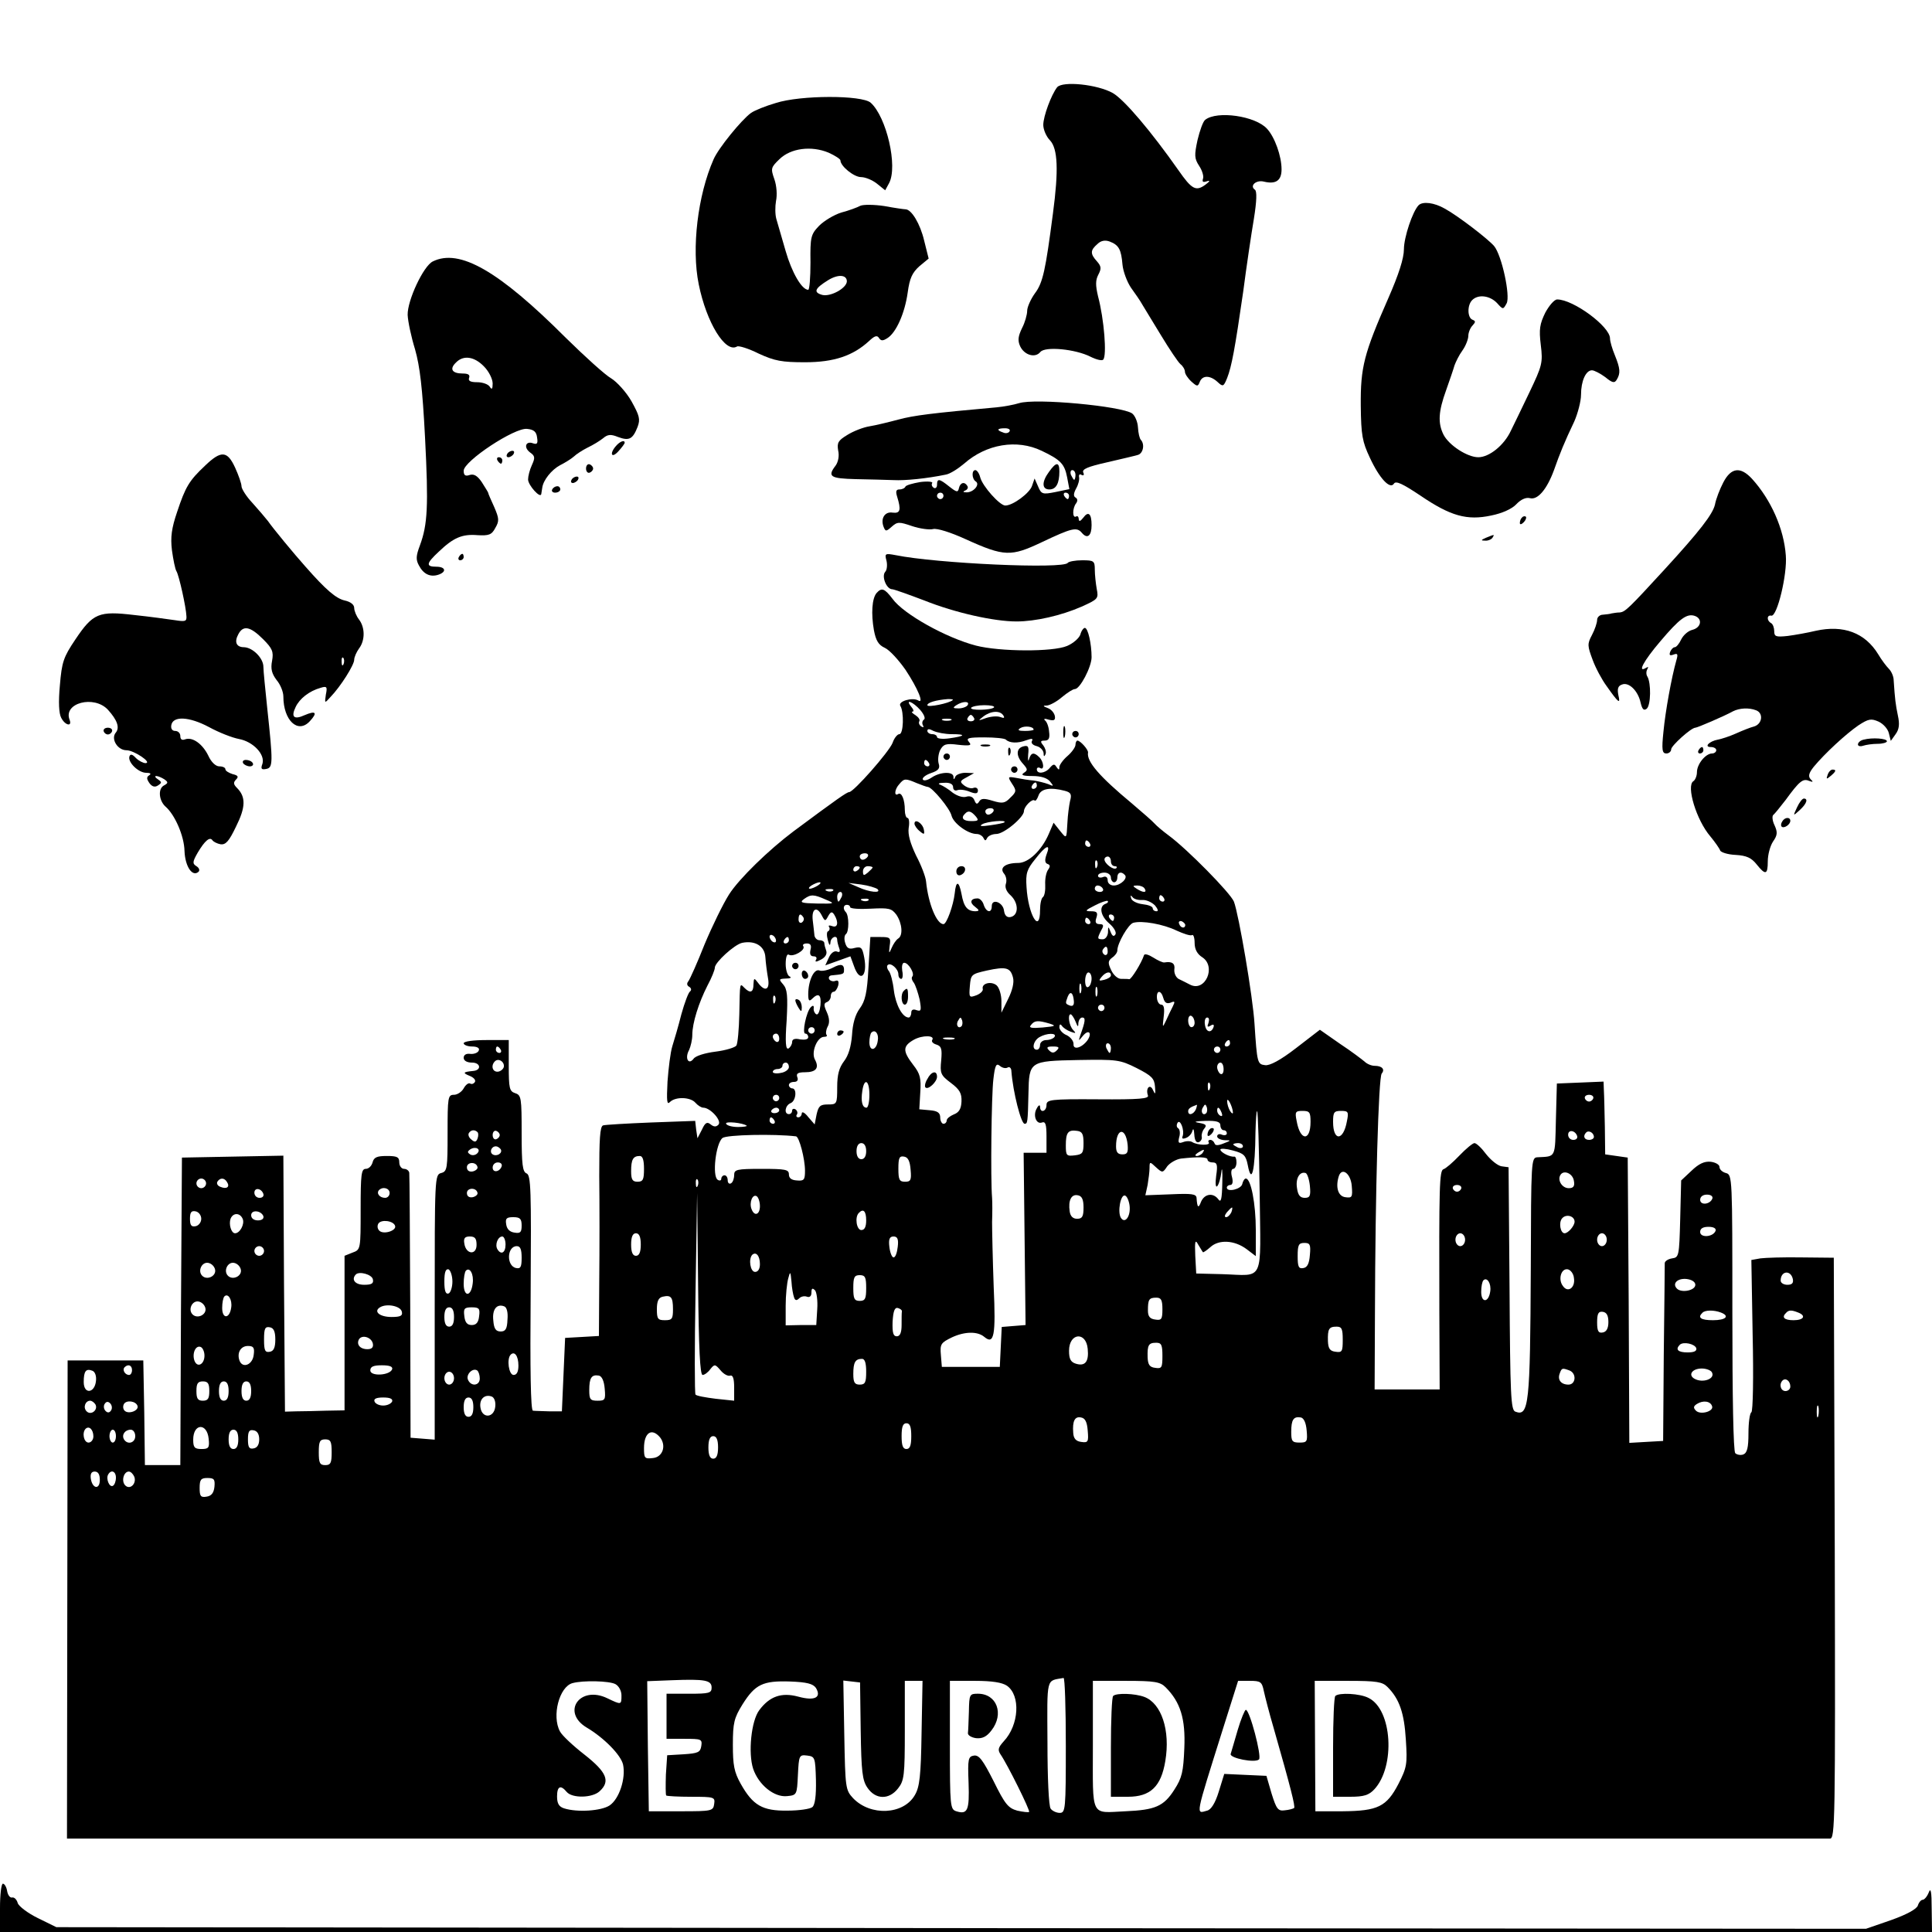 <?xml version="1.0" standalone="no"?>
<!DOCTYPE svg PUBLIC "-//W3C//DTD SVG 20010904//EN"
 "http://www.w3.org/TR/2001/REC-SVG-20010904/DTD/svg10.dtd">
<svg version="1.0" xmlns="http://www.w3.org/2000/svg"
 width="600pt" height="600pt" viewBox="0 0 600 600"
 preserveAspectRatio="xMidYMid meet">
<g transform="translate(0,600) scale(0.1,-0.1)"
fill="#000000" stroke="none">
<path d="M3283 5729 c-18 -23 -43 -90 -43 -117 0 -14 9 -36 21 -48 24 -26 27
-92 9 -227 -23 -176 -31 -215 -56 -248 -13 -18 -24 -43 -24 -54 0 -12 -7 -37
-16 -54 -12 -25 -14 -38 -6 -56 13 -28 47 -38 63 -18 15 18 109 9 156 -15 18
-9 35 -13 39 -9 12 12 3 126 -16 197 -8 34 -8 50 1 67 10 19 9 26 -4 41 -22
24 -21 35 1 54 11 11 24 13 38 8 29 -11 36 -25 40 -72 2 -21 14 -53 26 -71 13
-18 29 -41 35 -52 7 -11 33 -55 59 -97 26 -43 53 -83 60 -89 8 -6 14 -17 14
-24 0 -6 9 -20 20 -30 18 -16 20 -16 26 -1 8 21 32 21 55 0 17 -16 19 -15 30
12 14 36 24 89 50 269 10 77 25 178 33 225 9 56 10 87 3 91 -17 12 4 31 28 25
37 -9 55 3 55 38 0 41 -21 100 -45 126 -36 40 -155 57 -192 28 -7 -5 -17 -34
-24 -63 -10 -47 -10 -57 5 -80 10 -15 15 -33 12 -40 -3 -10 0 -12 12 -8 11 4
10 0 -5 -11 -29 -21 -42 -14 -83 45 -85 121 -168 219 -204 240 -48 27 -156 38
-173 18z"/>
<path d="M2409 5680 c-31 -9 -66 -23 -77 -31 -29 -21 -101 -109 -116 -144 -49
-111 -69 -276 -46 -388 24 -119 83 -215 119 -193 5 3 35 -6 67 -22 50 -23 72
-27 144 -27 90 0 149 20 199 66 17 16 25 19 31 9 6 -9 12 -9 26 0 27 17 54 77
63 142 6 44 14 61 36 81 l29 24 -14 56 c-12 51 -39 97 -58 97 -4 0 -33 4 -65
10 -33 5 -66 5 -75 1 -9 -5 -36 -15 -59 -21 -23 -7 -54 -26 -69 -41 -26 -27
-28 -35 -27 -114 0 -47 -3 -85 -7 -85 -20 0 -51 54 -70 120 -12 41 -25 86 -29
100 -4 14 -4 39 -1 56 4 18 2 47 -5 67 -12 34 -11 37 16 63 35 34 99 42 152
20 20 -9 37 -20 37 -24 0 -18 42 -52 64 -52 13 0 35 -9 49 -20 l26 -21 12 22
c28 52 -8 206 -57 250 -27 24 -218 24 -295 -1z m221 -554 c-1 -21 -50 -48 -76
-42 -29 8 -24 20 18 46 31 19 58 17 58 -4z"/>
<path d="M4406 5363 c-19 -19 -46 -100 -46 -137 0 -28 -16 -78 -48 -151 -76
-173 -87 -215 -86 -335 1 -92 5 -112 28 -161 30 -65 63 -100 75 -81 6 10 28
-1 82 -37 94 -64 145 -78 220 -62 35 7 65 21 78 35 14 15 30 22 42 19 24 -7
53 27 75 87 18 51 32 86 63 151 11 25 21 63 21 83 0 43 15 76 34 76 7 0 26
-10 41 -21 22 -18 29 -20 36 -8 12 20 11 34 -6 76 -8 19 -15 43 -15 52 0 37
-114 121 -164 121 -9 0 -25 -19 -37 -41 -17 -35 -20 -51 -14 -100 7 -56 4 -65
-35 -147 -23 -48 -49 -102 -58 -120 -21 -45 -67 -82 -101 -82 -34 0 -91 37
-108 70 -18 36 -16 72 8 138 11 31 23 66 26 77 4 11 14 32 25 47 10 14 18 35
18 45 0 10 6 25 13 32 10 11 10 14 0 18 -16 6 -17 45 -1 61 19 19 55 14 77 -9
19 -21 19 -21 30 -1 12 23 -15 149 -39 178 -20 23 -114 95 -153 116 -33 19
-68 23 -81 11z"/>
<path d="M1344 5188 c-29 -14 -79 -121 -78 -166 1 -21 11 -68 23 -107 15 -53
23 -119 31 -274 11 -214 8 -270 -16 -335 -12 -32 -13 -44 -3 -62 14 -27 35
-37 60 -29 27 9 23 25 -6 25 -33 0 -32 10 8 47 45 43 72 55 120 51 35 -2 44 1
55 22 13 22 12 30 -3 65 -10 22 -19 42 -19 45 -1 3 -10 17 -20 33 -13 19 -24
26 -37 22 -14 -5 -19 -1 -19 13 0 30 159 135 197 130 21 -2 29 -9 31 -27 3
-18 0 -22 -12 -18 -23 9 -31 -12 -10 -28 16 -11 16 -17 6 -39 -7 -15 -12 -35
-12 -45 0 -18 39 -61 41 -45 1 5 2 14 3 19 3 24 29 56 55 70 16 8 35 20 43 27
7 7 27 20 43 28 17 8 38 21 48 29 14 12 24 13 46 4 35 -13 46 -7 61 31 9 24 6
35 -19 80 -16 28 -45 60 -63 71 -18 10 -81 67 -141 126 -208 208 -330 278
-413 237z m159 -326 c15 -15 27 -39 27 -53 0 -18 -3 -20 -9 -10 -5 8 -23 14
-39 14 -21 0 -29 4 -25 14 3 9 -3 13 -20 13 -33 0 -42 14 -21 34 23 24 57 19
87 -12z"/>
<path d="M3165 4748 c-16 -5 -48 -11 -70 -13 -200 -18 -257 -25 -305 -38 -30
-8 -71 -18 -90 -21 -19 -3 -50 -15 -69 -27 -28 -17 -32 -24 -28 -48 4 -17 0
-36 -8 -47 -26 -34 -17 -40 63 -42 42 -1 95 -2 117 -3 36 -2 104 5 162 17 13
2 38 18 57 34 69 61 164 77 241 40 59 -28 71 -41 79 -82 l7 -37 -43 -9 c-40
-8 -44 -7 -54 17 l-11 25 -8 -23 c-7 -22 -59 -61 -83 -61 -17 0 -71 60 -78 88
-3 12 -10 22 -15 22 -12 0 -11 -27 1 -35 15 -9 -7 -35 -29 -34 -10 0 -12 2 -3
6 6 2 10 9 6 14 -8 14 -22 11 -26 -7 -3 -14 -7 -13 -30 5 -31 25 -38 26 -38 5
0 -8 -5 -12 -10 -9 -6 4 -8 10 -5 15 3 4 -14 6 -37 3 -24 -4 -44 -10 -46 -14
-2 -5 -10 -9 -19 -9 -10 0 -12 -6 -7 -22 13 -42 10 -53 -14 -50 -24 4 -38 -18
-28 -44 6 -15 8 -15 25 0 18 16 23 16 64 2 24 -8 54 -12 65 -9 12 3 54 -10
102 -32 119 -54 140 -54 235 -9 95 45 109 48 125 29 17 -20 30 -9 30 24 0 36
-10 45 -26 23 -9 -11 -13 -13 -14 -4 0 7 -4 11 -8 8 -12 -7 -12 26 0 41 5 7 5
14 -2 18 -7 4 -6 13 2 28 7 12 11 28 9 36 -1 7 2 10 8 6 6 -3 9 0 5 8 -4 10
15 18 73 31 43 10 86 20 96 23 17 4 23 33 10 47 -4 4 -8 21 -9 39 -1 17 -9 36
-18 43 -33 23 -301 48 -351 32z m-30 -88 c-3 -5 -12 -7 -20 -3 -21 7 -19 13 6
13 11 0 18 -4 14 -10z m205 -135 c0 -8 -2 -15 -4 -15 -2 0 -6 7 -10 15 -3 8
-1 15 4 15 6 0 10 -7 10 -15z m-410 -65 c0 -5 -4 -10 -10 -10 -5 0 -10 5 -10
10 0 6 5 10 10 10 6 0 10 -4 10 -10z m390 0 c0 -5 -2 -10 -4 -10 -3 0 -8 5
-11 10 -3 6 -1 10 4 10 6 0 11 -4 11 -10z"/>
<path d="M1913 4615 c-21 -24 -14 -40 7 -17 11 12 20 24 20 27 0 10 -15 4 -27
-10z"/>
<path d="M1575 4590 c-3 -5 -2 -10 4 -10 5 0 13 5 16 10 3 6 2 10 -4 10 -5 0
-13 -4 -16 -10z"/>
<path d="M637 4554 c-50 -47 -61 -66 -87 -144 -17 -50 -21 -78 -16 -119 4 -29
10 -59 14 -65 8 -13 30 -112 31 -140 1 -16 -4 -17 -36 -12 -21 3 -78 11 -126
16 -110 13 -128 6 -183 -76 -37 -55 -42 -70 -48 -142 -5 -53 -3 -88 4 -101 12
-24 35 -29 26 -6 -20 52 76 77 119 31 29 -32 38 -56 24 -72 -15 -19 6 -54 34
-54 23 0 81 -39 59 -40 -7 0 -21 7 -30 16 -11 12 -17 13 -20 5 -6 -18 28 -51
52 -51 13 0 17 -3 9 -8 -8 -5 -8 -11 1 -24 8 -11 17 -14 27 -7 12 8 12 10 -1
19 -8 5 -10 10 -5 10 6 0 17 -5 25 -10 13 -9 13 -12 -2 -20 -18 -11 -14 -47 6
-65 29 -25 58 -91 59 -138 2 -49 25 -82 44 -64 4 5 1 12 -7 17 -13 8 -12 14 4
42 22 37 38 51 46 38 3 -4 14 -10 25 -12 16 -2 26 9 48 55 30 60 31 92 3 120
-11 11 -12 17 -3 26 9 9 6 13 -11 17 -12 4 -22 10 -22 15 0 5 -8 9 -19 9 -11
0 -25 13 -34 33 -18 37 -49 59 -72 51 -10 -4 -15 0 -15 10 0 9 -7 16 -16 16
-9 0 -14 7 -12 18 5 29 55 27 117 -6 31 -17 72 -33 93 -37 44 -8 82 -48 73
-77 -6 -16 -3 -19 12 -16 21 4 21 20 3 188 -6 58 -12 116 -12 129 0 27 -33 60
-60 61 -24 0 -31 16 -18 40 15 29 37 25 77 -15 29 -29 33 -39 28 -67 -5 -25
-1 -40 14 -60 12 -14 21 -37 21 -51 0 -74 45 -117 82 -77 25 27 19 34 -16 19
-33 -15 -43 -6 -28 25 12 26 42 50 78 60 19 6 21 3 16 -21 -4 -28 -4 -28 14
-8 32 33 74 100 74 116 0 8 7 24 15 35 19 25 19 65 0 90 -8 10 -15 27 -15 36
0 10 -11 19 -29 23 -27 6 -58 32 -123 106 -34 38 -101 119 -116 141 -8 10 -29
35 -48 56 -19 20 -34 44 -34 52 0 8 -9 34 -20 58 -24 52 -43 54 -93 6z m430
-616 c-3 -8 -6 -5 -6 6 -1 11 2 17 5 13 3 -3 4 -12 1 -19z"/>
<path d="M1545 4570 c3 -5 8 -10 11 -10 2 0 4 5 4 10 0 6 -5 10 -11 10 -5 0
-7 -4 -4 -10z"/>
<path d="M1820 4545 c0 -9 5 -15 11 -13 6 2 11 8 11 13 0 5 -5 11 -11 13 -6 2
-11 -4 -11 -13z"/>
<path d="M3258 4535 c-23 -31 -23 -55 1 -55 21 0 31 19 31 56 0 30 -10 30 -32
-1z"/>
<path d="M5352 4502 c-11 -21 -23 -52 -26 -69 -7 -30 -47 -82 -158 -203 -110
-120 -121 -130 -137 -132 -9 0 -20 -2 -26 -3 -5 -2 -18 -3 -27 -4 -10 0 -18
-8 -18 -16 0 -9 -7 -30 -16 -47 -15 -28 -14 -34 2 -77 9 -25 29 -62 43 -81 38
-54 44 -58 37 -29 -4 20 -1 29 11 33 21 9 50 -19 58 -56 5 -21 10 -26 19 -19
13 11 14 80 2 100 -4 6 -4 16 0 23 4 7 3 8 -4 4 -28 -17 -8 21 44 82 60 71 83
88 108 79 24 -9 19 -36 -8 -43 -13 -3 -28 -16 -35 -30 -6 -13 -15 -24 -20 -24
-5 0 -11 -7 -14 -14 -4 -11 -1 -13 10 -9 13 5 15 2 9 -18 -15 -53 -34 -158
-40 -221 -6 -57 -4 -68 9 -68 8 0 15 6 15 13 0 11 62 67 75 67 6 0 90 36 117
51 20 10 49 12 72 3 23 -9 19 -42 -6 -50 -12 -3 -37 -13 -57 -22 -20 -9 -45
-17 -56 -19 -27 -5 -44 -23 -22 -23 9 0 17 -4 17 -10 0 -5 -6 -10 -13 -10 -20
0 -47 -33 -47 -58 0 -11 -5 -24 -11 -28 -23 -14 9 -121 53 -172 14 -17 28 -37
30 -43 2 -6 24 -13 48 -14 34 -2 49 -9 65 -29 28 -35 35 -33 35 9 0 20 7 47
16 61 14 20 15 29 5 51 -7 14 -8 29 -4 32 4 3 21 24 38 46 43 59 54 68 73 60
13 -5 14 -3 5 5 -8 9 -6 19 10 39 35 42 99 101 138 128 32 21 40 22 63 12 15
-7 29 -23 32 -36 l6 -24 15 21 c11 15 13 31 7 58 -7 34 -9 49 -13 109 0 12 -7
28 -15 36 -8 8 -23 28 -33 45 -41 67 -108 92 -194 73 -25 -6 -64 -13 -87 -16
-37 -4 -42 -2 -42 15 0 10 -4 22 -10 25 -14 8 -13 26 1 23 18 -4 50 129 45
187 -6 83 -46 173 -105 238 -36 39 -65 35 -89 -11z"/>
<path d="M1775 4510 c-3 -5 -2 -10 4 -10 5 0 13 5 16 10 3 6 2 10 -4 10 -5 0
-13 -4 -16 -10z"/>
<path d="M1715 4480 c-3 -5 1 -10 9 -10 9 0 16 5 16 10 0 6 -4 10 -9 10 -6 0
-13 -4 -16 -10z"/>
<path d="M4727 4393 c-4 -3 -7 -11 -7 -17 0 -6 5 -5 12 2 6 6 9 14 7 17 -3 3
-9 2 -12 -2z"/>
<path d="M4615 4330 c-16 -7 -17 -9 -3 -9 9 -1 20 4 23 9 7 11 7 11 -20 0z"/>
<path d="M1425 4270 c-3 -5 -1 -10 4 -10 6 0 11 5 11 10 0 6 -2 10 -4 10 -3 0
-8 -4 -11 -10z"/>
<path d="M2753 4259 c3 -12 2 -29 -4 -35 -12 -14 4 -54 22 -54 5 0 50 -16 100
-35 95 -38 216 -65 286 -65 58 0 138 18 202 46 51 23 53 25 47 55 -3 17 -6 44
-6 60 0 27 -3 29 -39 29 -22 0 -42 -4 -45 -8 -12 -20 -408 -2 -535 24 -32 6
-34 5 -28 -17z"/>
<path d="M2722 4158 c-14 -17 -17 -64 -8 -115 6 -32 14 -46 34 -55 15 -7 43
-38 64 -68 39 -59 59 -108 39 -95 -18 10 -63 -3 -55 -17 12 -19 10 -88 -3 -88
-6 0 -16 -12 -21 -27 -11 -28 -121 -153 -135 -153 -7 0 -37 -21 -173 -122 -76
-57 -169 -147 -200 -196 -19 -30 -53 -100 -76 -155 -22 -56 -45 -107 -50 -114
-6 -7 -5 -14 3 -18 6 -4 7 -10 2 -14 -5 -3 -17 -35 -27 -71 -9 -36 -22 -80
-28 -99 -6 -19 -12 -69 -15 -110 -3 -61 -2 -74 8 -63 18 17 64 15 79 -3 7 -8
18 -15 24 -15 22 0 59 -41 47 -53 -7 -7 -14 -7 -24 1 -11 9 -17 6 -27 -16
l-14 -27 -4 27 -3 27 -137 -5 c-75 -3 -143 -7 -149 -9 -10 -3 -12 -44 -12
-157 1 -84 1 -230 0 -325 l-1 -172 -52 -3 -53 -3 -5 -114 -5 -114 -40 0 c-22
1 -44 1 -50 2 -7 1 -9 128 -7 366 2 321 1 366 -13 371 -12 5 -15 27 -15 124 0
110 -1 119 -20 125 -18 6 -20 15 -20 86 l0 79 -70 0 c-40 0 -70 -4 -70 -10 0
-5 12 -10 26 -10 16 0 24 -5 21 -12 -2 -7 -14 -12 -26 -11 -13 2 -21 -3 -21
-12 0 -9 10 -15 26 -15 27 0 30 -24 3 -26 -31 -3 -33 -6 -11 -15 13 -5 20 -13
17 -19 -4 -6 -10 -8 -15 -5 -5 3 -14 -4 -20 -15 -6 -11 -20 -20 -30 -20 -19 0
-20 -7 -20 -119 0 -110 -1 -119 -20 -124 -20 -5 -20 -14 -20 -417 l0 -411 -37
3 -38 3 -1 405 c-1 223 -2 411 -3 418 -1 6 -8 12 -16 12 -8 0 -15 9 -15 20 0
17 -7 20 -39 20 -30 0 -40 -4 -44 -20 -3 -11 -12 -20 -21 -20 -14 0 -16 -17
-16 -125 0 -125 0 -126 -25 -135 l-25 -10 0 -240 0 -240 -57 -1 c-32 -1 -74
-2 -93 -2 l-35 -1 -3 397 -2 398 -158 -3 -157 -3 -3 -477 -2 -478 -55 0 -55 0
-2 163 -3 162 -117 0 -118 0 -1 -743 -1 -742 2729 0 c1500 0 2736 0 2746 0 16
0 17 48 15 902 l-3 902 -100 1 c-55 1 -113 -1 -128 -3 l-28 -5 4 -233 c3 -131
1 -237 -4 -240 -5 -3 -9 -32 -9 -65 0 -45 -4 -61 -16 -66 -8 -3 -20 -1 -25 4
-6 6 -9 175 -9 437 0 420 0 428 -20 433 -11 3 -20 11 -20 19 0 7 -12 14 -27
16 -20 2 -37 -6 -60 -28 l-32 -30 -3 -120 c-3 -115 -4 -119 -25 -122 -13 -2
-23 -9 -23 -15 0 -7 -1 -133 -3 -282 l-2 -270 -53 -3 -52 -3 -2 443 -3 443
-35 5 -35 5 -1 85 c-1 47 -2 98 -3 113 l-1 28 -72 -3 -73 -3 -3 -112 c-3 -121
1 -114 -57 -117 -20 -1 -20 -8 -21 -348 -2 -421 -6 -458 -48 -442 -14 5 -16
50 -18 383 l-3 376 -22 3 c-12 2 -33 19 -48 38 -14 19 -30 34 -36 34 -5 0 -26
-17 -47 -39 -20 -21 -42 -40 -49 -42 -13 -4 -14 -52 -13 -439 l1 -245 -101 0
-101 0 1 235 c1 381 11 734 21 746 11 13 1 24 -22 24 -10 0 -24 6 -31 13 -7 6
-41 32 -76 55 l-63 44 -74 -57 c-49 -38 -82 -55 -96 -53 -24 3 -25 6 -33 128
-5 84 -49 341 -64 380 -11 27 -145 163 -202 205 -19 14 -39 31 -45 38 -5 6
-37 34 -70 62 -100 83 -141 130 -136 158 1 9 -24 37 -33 37 -3 0 -6 -6 -6 -13
0 -7 -11 -23 -25 -35 -14 -12 -25 -28 -25 -34 0 -10 -2 -10 -9 0 -6 10 -10 10
-21 -3 -14 -17 -40 -20 -40 -4 0 5 5 7 10 4 14 -9 12 19 -2 33 -17 17 -26 15
-32 -5 -3 -10 -4 -4 -3 13 3 26 0 30 -15 26 -23 -6 -23 -30 -1 -54 15 -17 15
-20 3 -28 -11 -7 -3 -10 26 -10 27 0 46 -6 55 -17 12 -15 12 -16 -6 -8 -11 4
-31 9 -45 11 -14 1 -38 5 -53 8 -28 5 -28 4 -14 -18 14 -21 14 -25 -5 -43 -17
-18 -25 -19 -55 -10 -26 8 -36 8 -42 -2 -6 -10 -10 -9 -15 4 -4 10 -13 14 -24
11 -11 -4 -29 2 -43 12 -13 11 -31 22 -39 25 -9 3 -4 6 13 6 17 1 27 -4 27
-14 0 -8 6 -12 13 -9 8 3 25 1 39 -5 18 -7 25 -6 25 4 0 7 -6 11 -14 8 -7 -3
-20 1 -29 8 -14 11 -13 14 8 25 l23 13 -27 1 c-14 0 -29 -6 -31 -12 -4 -10 -6
-10 -6 0 -1 17 -42 15 -68 -3 -12 -8 -24 -11 -27 -6 -3 5 8 14 25 20 24 8 29
15 24 30 -3 11 -1 30 5 42 10 18 18 21 56 16 37 -4 43 -2 33 9 -10 12 -1 14
48 14 33 0 63 -3 67 -7 11 -11 37 -12 63 -2 17 6 22 6 18 -2 -4 -6 2 -13 14
-16 12 -3 21 -13 22 -22 0 -11 2 -12 6 -3 3 7 -1 19 -7 27 -10 12 -9 15 4 15
13 0 17 7 14 28 -1 15 -7 31 -13 35 -5 5 0 6 12 2 16 -4 21 -2 19 11 -2 10
-11 21 -22 25 -16 6 -16 8 -2 8 9 1 30 12 46 26 17 14 34 25 40 25 16 0 52 69
52 99 0 41 -11 91 -21 91 -4 0 -11 -9 -14 -21 -4 -11 -22 -27 -41 -35 -44 -19
-209 -18 -283 1 -92 24 -224 97 -259 145 -25 33 -34 36 -50 18z m237 -332
c-10 -10 -79 -24 -79 -16 0 8 26 16 64 19 11 0 17 -1 15 -3z m-101 -31 c12
-14 17 -27 11 -30 -5 -4 -6 -11 -3 -17 4 -7 2 -8 -5 -4 -6 4 -9 11 -6 16 3 5
-3 13 -12 19 -10 6 -14 11 -9 11 5 0 3 7 -4 15 -21 26 5 16 28 -10z m147 15
c-3 -5 -16 -10 -28 -10 -18 0 -19 2 -7 10 20 13 43 13 35 0z m82 -7 c-10 -9
-77 -10 -71 -1 3 4 21 8 41 8 20 0 33 -3 30 -7z m29 -25 c5 -8 2 -9 -9 -5 -10
4 -30 2 -45 -3 -25 -9 -26 -9 -8 5 24 18 52 19 62 3z m-91 -8 c3 -5 -1 -10
-10 -10 -9 0 -13 5 -10 10 3 6 8 10 10 10 2 0 7 -4 10 -10z m-72 -7 c-7 -2
-19 -2 -25 0 -7 3 -2 5 12 5 14 0 19 -2 13 -5z m257 -29 c0 -2 -12 -4 -27 -4
-21 0 -24 3 -14 9 13 8 41 5 41 -5z m-254 -14 c46 0 42 -6 -8 -13 -21 -3 -38
-1 -38 4 0 5 -7 9 -15 9 -8 0 -15 5 -15 10 0 7 6 7 19 0 11 -5 36 -10 57 -10z
m-71 -90 c3 -5 1 -10 -4 -10 -6 0 -11 5 -11 10 0 6 2 10 4 10 3 0 8 -4 11 -10z
m-38 -62 c15 -6 31 -12 35 -12 14 -2 68 -67 73 -89 6 -24 51 -57 78 -57 9 0
18 -6 21 -12 5 -10 7 -10 12 0 3 6 16 12 28 12 24 0 86 52 86 71 0 14 26 40
33 33 3 -3 8 4 12 15 7 22 37 27 82 15 19 -5 22 -11 16 -32 -3 -14 -7 -44 -8
-66 -3 -53 -2 -52 -24 -25 l-19 24 -15 -35 c-22 -51 -63 -90 -95 -90 -40 0
-59 -15 -44 -33 7 -8 9 -22 6 -31 -4 -11 1 -25 15 -37 25 -24 25 -62 -1 -67
-11 -2 -18 5 -20 20 -3 26 -38 39 -38 14 0 -23 -17 -20 -25 4 -3 11 -12 20
-19 20 -22 0 -26 -13 -8 -26 14 -11 14 -13 2 -14 -26 0 -37 14 -44 54 -8 41
-17 42 -21 2 -4 -37 -25 -96 -35 -96 -21 0 -47 63 -54 132 -1 14 -15 51 -31
81 -18 38 -26 65 -23 86 3 17 1 31 -4 31 -4 0 -8 11 -8 24 0 33 -10 57 -21 50
-13 -8 -11 15 4 31 15 18 19 18 54 3z m373 -8 c0 -5 -5 -10 -11 -10 -5 0 -7 5
-4 10 3 6 8 10 11 10 2 0 4 -4 4 -10z m-135 -80 c-3 -5 -10 -10 -16 -10 -5 0
-9 5 -9 10 0 6 7 10 16 10 8 0 12 -4 9 -10z m-55 -15 c11 -13 8 -15 -14 -15
-25 0 -33 10 -19 23 10 11 19 8 33 -8z m89 -19 c-2 -2 -22 -6 -44 -9 -27 -4
-35 -3 -25 3 14 9 79 15 69 6z m266 -66 c3 -5 1 -10 -4 -10 -6 0 -11 5 -11 10
0 6 2 10 4 10 3 0 8 -4 11 -10z m-135 -34 c-6 -17 -5 -26 3 -29 9 -3 9 -8 2
-18 -6 -8 -10 -29 -9 -46 1 -18 -2 -35 -7 -39 -5 -3 -9 -21 -9 -40 0 -77 -37
-15 -42 71 -3 43 1 55 27 87 34 44 49 49 35 14z m-555 -6 c-3 -5 -10 -10 -16
-10 -5 0 -9 5 -9 10 0 6 7 10 16 10 8 0 12 -4 9 -10z m755 -15 c0 -8 5 -15 12
-15 6 0 8 -3 5 -6 -8 -8 -37 14 -37 27 0 5 5 9 10 9 6 0 10 -7 10 -15z m-43
-17 c-3 -8 -6 -5 -6 6 -1 11 2 17 5 13 3 -3 4 -12 1 -19z m-737 -2 c0 -3 -4
-8 -10 -11 -5 -3 -10 -1 -10 4 0 6 5 11 10 11 6 0 10 -2 10 -4z m40 0 c0 -2
-7 -9 -15 -16 -12 -10 -15 -10 -15 4 0 9 7 16 15 16 8 0 15 -2 15 -4z m740
-31 c0 -8 5 -15 10 -15 6 0 10 7 10 15 0 16 12 20 23 8 11 -10 -13 -33 -34
-33 -11 0 -19 7 -19 16 0 10 -6 14 -15 10 -8 -3 -15 -1 -15 4 0 6 9 10 20 10
11 0 20 -7 20 -15z m-910 -25 c-8 -5 -19 -10 -25 -10 -5 0 -3 5 5 10 8 5 20
10 25 10 6 0 3 -5 -5 -10z m185 -11 c14 -14 -26 -10 -60 6 l-30 13 40 -5 c22
-3 44 -10 50 -14z m700 1 c3 -5 -1 -10 -9 -10 -9 0 -16 5 -16 10 0 6 4 10 9
10 6 0 13 -4 16 -10z m130 0 c8 -13 -5 -13 -25 0 -13 8 -13 10 2 10 9 0 20 -4
23 -10z m-968 -6 c-3 -3 -12 -4 -19 -1 -8 3 -5 6 6 6 11 1 17 -2 13 -5z m27
-19 c-4 -8 -8 -15 -10 -15 -2 0 -4 7 -4 15 0 8 4 15 10 15 5 0 7 -7 4 -15z
m-49 -9 c29 -12 28 -13 -28 -12 -48 1 -55 3 -40 14 21 15 30 15 68 -2z m982
-1 c13 1 30 -7 40 -17 9 -11 11 -18 5 -18 -7 0 -12 4 -12 9 0 6 -14 11 -32 13
-17 2 -33 10 -35 18 -3 10 -2 11 4 4 4 -6 18 -10 30 -9z m68 5 c3 -5 1 -10 -4
-10 -6 0 -11 5 -11 10 0 6 2 10 4 10 3 0 8 -4 11 -10z m-918 -6 c-3 -3 -12 -4
-19 -1 -8 3 -5 6 6 6 11 1 17 -2 13 -5z m736 -11 c-21 -8 -15 -38 12 -61 15
-13 23 -28 19 -34 -5 -8 -10 -5 -15 8 -7 18 -8 18 -8 -2 -1 -11 -8 -21 -16
-21 -18 0 -18 2 -5 28 9 15 7 19 -5 19 -12 0 -15 6 -10 20 5 16 2 20 -17 20
-20 0 -18 3 12 18 19 10 37 16 40 14 3 -3 -1 -7 -7 -9z m-793 -10 c0 -5 29 -7
64 -5 57 3 65 1 80 -19 18 -27 21 -65 5 -74 -6 -4 -15 -17 -20 -29 -8 -19 -9
-18 -6 7 4 25 1 27 -28 27 l-32 0 -6 -97 c-4 -76 -10 -102 -27 -125 -14 -19
-22 -47 -24 -83 -3 -36 -11 -63 -25 -81 -15 -20 -21 -41 -21 -80 0 -53 -1 -54
-29 -54 -24 0 -29 -5 -35 -31 l-6 -31 -20 23 c-10 13 -19 18 -20 12 0 -7 -5
-13 -11 -13 -5 0 -8 4 -4 9 3 5 1 12 -5 16 -5 3 -10 1 -10 -4 0 -6 -4 -11 -10
-11 -16 0 -12 27 5 34 17 6 21 46 5 46 -5 0 -10 5 -10 10 0 6 7 10 16 10 10 0
14 6 10 15 -4 11 2 15 24 15 34 0 45 13 31 39 -13 23 7 71 28 71 8 0 11 3 8 6
-3 4 -2 15 3 25 7 12 6 27 -2 45 -10 22 -10 28 0 32 6 2 12 10 12 18 0 8 4 14
9 14 5 0 11 9 14 19 3 13 0 18 -8 15 -7 -3 -16 -1 -20 5 -3 6 1 12 9 12 32 3
36 4 37 12 2 22 -8 26 -34 12 -15 -8 -34 -12 -42 -9 -17 7 -35 -32 -35 -74 0
-20 3 -23 12 -14 20 20 29 13 26 -20 -2 -18 -7 -31 -13 -28 -5 3 -9 11 -8 19
1 8 -2 10 -9 3 -14 -14 -28 -82 -17 -82 5 0 9 -5 9 -11 0 -7 -10 -9 -25 -7
-16 4 -25 1 -25 -8 0 -7 -5 -16 -11 -20 -9 -5 -11 18 -6 87 4 77 2 97 -11 112
-14 16 -13 17 9 18 13 0 18 3 12 6 -7 2 -13 20 -13 39 0 21 4 33 10 29 13 -8
52 14 45 26 -4 5 1 9 11 9 11 0 15 -6 11 -20 -3 -13 0 -20 10 -20 8 0 11 -5 7
-11 -4 -7 1 -7 16 1 13 7 19 17 16 27 -3 8 -6 19 -6 24 0 5 -7 9 -15 9 -8 0
-16 8 -16 18 -1 9 -3 29 -5 44 -4 35 12 45 27 17 11 -21 12 -21 21 -4 8 14 12
15 19 4 14 -23 11 -42 -7 -35 -8 3 -13 2 -9 -3 3 -5 1 -11 -3 -13 -5 -1 -5
-14 -1 -28 4 -16 7 -19 8 -7 1 17 21 25 21 8 0 -5 3 -17 6 -25 4 -11 2 -15 -7
-11 -8 3 -19 -5 -25 -19 l-11 -24 39 14 39 14 11 -30 c18 -53 43 -33 32 26 -6
31 -9 35 -30 30 -17 -5 -24 -1 -29 15 -4 12 -3 24 2 28 10 7 10 57 0 68 -10
10 -8 23 3 23 6 0 10 -3 10 -7z m-145 -32 c3 -5 1 -12 -5 -16 -5 -3 -10 1 -10
9 0 18 6 21 15 7z m965 -1 c0 -5 -2 -10 -4 -10 -3 0 -8 5 -11 10 -3 6 -1 10 4
10 6 0 11 -4 11 -10z m-75 -10 c3 -5 1 -10 -4 -10 -6 0 -11 5 -11 10 0 6 2 10
4 10 3 0 8 -4 11 -10z m269 -30 c22 -10 43 -17 48 -14 4 3 8 -8 8 -24 0 -20 8
-35 24 -45 44 -29 9 -109 -38 -85 -11 6 -28 14 -36 18 -8 5 -14 17 -13 29 3
19 -7 26 -31 22 -4 -1 -20 6 -34 15 -14 9 -27 13 -29 8 -8 -25 -40 -76 -46
-75 -4 1 -15 1 -25 1 -11 0 -24 12 -31 27 -11 23 -10 29 3 39 9 6 16 16 16 22
0 23 34 81 49 86 27 8 94 -4 135 -24z m27 17 c-1 -12 -15 -9 -19 4 -3 6 1 10
8 8 6 -3 11 -8 11 -12z m-1271 -48 c0 -6 -4 -7 -10 -4 -5 3 -10 11 -10 16 0 6
5 7 10 4 6 -3 10 -11 10 -16z m40 1 c0 -5 -5 -10 -11 -10 -5 0 -7 5 -4 10 3 6
8 10 11 10 2 0 4 -4 4 -10z m-73 -53 c1 -17 5 -47 8 -64 7 -37 -9 -45 -31 -15
-12 16 -13 15 -14 -5 0 -25 -10 -29 -28 -11 -15 15 -14 20 -16 -82 -1 -47 -5
-90 -9 -97 -4 -6 -33 -15 -65 -19 -32 -4 -62 -13 -68 -22 -16 -21 -28 2 -14
27 5 11 10 32 10 47 0 37 20 100 47 153 13 24 23 49 23 56 0 16 61 72 85 77
40 8 70 -10 72 -45z m1063 17 c0 -8 -5 -12 -10 -9 -6 4 -8 11 -5 16 9 14 15
11 15 -7z m-650 -70 c0 -8 4 -14 9 -14 4 0 6 11 3 25 -2 14 0 25 6 25 14 0 34
-35 25 -43 -3 -4 -1 -12 5 -19 5 -7 13 -31 18 -52 6 -34 5 -38 -10 -33 -10 4
-16 1 -16 -8 0 -8 -4 -15 -8 -15 -19 0 -40 38 -46 84 -3 27 -10 54 -16 61 -5
6 -7 15 -3 18 9 9 33 -12 33 -29z m356 -10 c4 -15 -2 -40 -15 -66 l-21 -43 0
36 c0 20 -7 42 -15 49 -17 14 -47 6 -43 -11 2 -6 -7 -15 -20 -20 -22 -8 -23
-7 -20 29 3 36 5 37 53 48 60 13 73 9 81 -22z m244 -3 c0 -11 -4 -23 -10 -26
-6 -4 -10 5 -10 19 0 14 5 26 10 26 6 0 10 -9 10 -19z m60 10 c0 -5 -9 -11
-21 -14 -16 -4 -18 -3 -8 9 13 16 29 19 29 5z m-93 -53 c-3 -7 -5 -2 -5 12 0
14 2 19 5 13 2 -7 2 -19 0 -25z m50 -10 c-3 -7 -5 -2 -5 12 0 14 2 19 5 13 2
-7 2 -19 0 -25z m-72 -17 c1 -12 -3 -17 -12 -14 -15 6 -15 6 -7 28 8 19 17 12
19 -14z m278 9 c4 -14 10 -18 22 -14 14 6 15 4 7 -12 -5 -10 -15 -30 -21 -44
-11 -23 -11 -22 -7 13 3 25 1 37 -8 37 -6 0 -12 9 -13 20 -2 26 13 26 20 0z
m-1206 -12 c-3 -8 -6 -5 -6 6 -1 11 2 17 5 13 3 -3 4 -12 1 -19z m1023 -18 c0
-5 -4 -10 -10 -10 -5 0 -10 5 -10 10 0 6 5 10 10 10 6 0 10 -4 10 -10z m-90
-42 c7 -18 9 -19 9 -5 1 9 6 17 12 17 11 0 10 -11 -6 -55 -6 -19 -6 -19 8 -2
18 22 30 9 14 -14 -18 -24 -45 -31 -43 -11 0 9 -9 21 -21 27 -13 5 -23 17 -23
25 0 9 3 11 8 4 4 -6 16 -14 27 -18 16 -6 18 -5 8 5 -13 13 -18 49 -8 49 3 0
10 -10 15 -22z m370 -4 c0 -8 -4 -14 -10 -14 -5 0 -10 9 -10 21 0 11 5 17 10
14 6 -3 10 -13 10 -21z m-724 -11 c-10 -10 -19 5 -10 18 6 11 8 11 12 0 2 -7
1 -15 -2 -18z m767 10 c-5 -12 -3 -14 7 -8 8 5 11 3 9 -4 -7 -21 -24 -17 -27
7 -2 12 1 22 7 22 6 0 7 -7 4 -17z m-493 -2 c21 -7 18 -8 -22 -12 -36 -3 -44
-1 -36 8 11 14 21 15 58 4z m-730 -21 c0 -5 -4 -10 -10 -10 -5 0 -10 5 -10 10
0 6 5 10 10 10 6 0 10 -4 10 -10z m196 -32 c-4 -31 -26 -35 -26 -5 0 13 3 27
6 30 12 12 24 -4 20 -25z m-306 6 c0 -8 -4 -12 -10 -9 -5 3 -10 10 -10 16 0 5
5 9 10 9 6 0 10 -7 10 -16z m475 -4 c-3 -5 3 -11 13 -14 16 -5 18 -14 15 -49
-4 -40 -2 -46 30 -70 28 -21 34 -33 33 -58 -1 -23 -8 -34 -24 -40 -12 -5 -22
-13 -22 -19 0 -5 -4 -10 -10 -10 -5 0 -10 9 -10 19 0 15 -8 21 -32 23 l-33 3
3 52 c3 44 0 58 -22 86 -33 43 -33 58 2 78 27 15 67 14 57 -1z m380 10 c-3 -5
-15 -10 -26 -10 -10 0 -19 -7 -19 -15 0 -8 -4 -15 -10 -15 -17 0 -11 28 8 39
22 13 55 14 47 1z m-312 -7 c-7 -2 -21 -2 -30 0 -10 3 -4 5 12 5 17 0 24 -2
18 -5z m857 -13 c0 -5 -5 -10 -11 -10 -5 0 -7 5 -4 10 3 6 8 10 11 10 2 0 4
-4 4 -10z m-370 -15 c0 -8 -2 -15 -4 -15 -2 0 -6 7 -10 15 -3 8 -1 15 4 15 6
0 10 -7 10 -15z m-1895 -5 c3 -5 1 -10 -4 -10 -6 0 -11 5 -11 10 0 6 2 10 4
10 3 0 8 -4 11 -10z m1727 -2 c-9 -9 -15 -9 -24 0 -9 9 -7 12 12 12 19 0 21
-3 12 -12z m508 2 c0 -5 -4 -10 -10 -10 -5 0 -10 5 -10 10 0 6 5 10 10 10 6 0
10 -4 10 -10z m-2225 -51 c0 -7 -8 -15 -17 -17 -18 -3 -25 18 -11 32 10 10 28
1 28 -15z m1965 -6 c47 -24 55 -32 57 -58 2 -23 1 -26 -6 -11 -9 22 -24 7 -16
-16 4 -10 -25 -13 -155 -12 -149 1 -160 -1 -160 -18 0 -20 -20 -26 -20 -5 0 7
-5 5 -10 -5 -13 -21 -2 -51 16 -44 11 4 14 -6 14 -44 l0 -50 -35 0 -36 0 3
-267 3 -268 -37 -3 -37 -3 -3 -62 -3 -62 -90 0 -90 0 -3 37 c-3 34 0 38 35 55
39 18 79 19 100 1 30 -25 36 3 29 156 -3 83 -5 174 -5 201 1 28 1 61 0 75 -5
59 -2 319 4 368 5 44 9 51 20 42 8 -7 19 -9 25 -5 5 3 11 -2 11 -12 5 -65 30
-163 41 -163 9 0 10 2 12 95 2 99 3 100 155 103 120 2 129 1 181 -25z m-1080
3 c0 -7 -11 -16 -25 -18 -14 -3 -25 -1 -25 3 0 5 7 9 15 9 8 0 15 5 15 10 0 6
5 10 10 10 6 0 10 -6 10 -14z m1350 -7 c0 -11 -4 -17 -10 -14 -5 3 -10 13 -10
21 0 8 5 14 10 14 6 0 10 -9 10 -21z m-1100 -79 c0 -22 -4 -40 -9 -40 -13 0
-18 19 -13 52 6 42 22 34 22 -12z m1057 18 c-3 -8 -6 -5 -6 6 -1 11 2 17 5 13
3 -3 4 -12 1 -19z m-1337 -28 c0 -5 -4 -10 -10 -10 -5 0 -10 5 -10 10 0 6 5
10 10 10 6 0 10 -4 10 -10z m2528 -1 c-2 -6 -8 -10 -13 -10 -5 0 -11 4 -13 10
-2 6 4 11 13 11 9 0 15 -5 13 -11z m-1119 -44 c0 -5 -4 -3 -9 5 -5 8 -9 22 -9
30 0 16 17 -16 18 -35z m-115 10 c-7 -16 -24 -21 -24 -6 0 8 7 13 27 20 1 1 0
-6 -3 -14z m32 -12 c-10 -10 -19 5 -10 18 6 11 8 11 12 0 2 -7 1 -15 -2 -18z
m-1326 9 c0 -5 -7 -9 -15 -9 -8 0 -12 4 -9 9 3 4 9 8 15 8 5 0 9 -4 9 -8z
m1374 -8 c3 -8 2 -12 -4 -9 -6 3 -10 10 -10 16 0 14 7 11 14 -7z m118 -247 c3
-286 17 -258 -117 -254 l-80 2 -3 55 c-2 46 0 52 9 35 7 -11 13 -22 15 -24 1
-1 12 6 23 16 26 24 74 22 112 -6 l29 -22 0 82 c0 80 -15 159 -31 159 -4 0 -9
-8 -11 -17 -3 -16 -48 -27 -48 -11 0 4 5 8 11 8 7 0 9 10 5 25 -4 14 -2 25 4
25 5 0 10 9 10 20 0 11 -3 19 -7 18 -12 -2 -43 13 -43 22 0 4 18 3 39 -3 34
-9 40 -15 46 -45 12 -64 23 -17 24 102 1 38 3 67 5 65 3 -2 6 -116 8 -252z
m158 219 c0 -61 -32 -60 -43 2 -6 29 -4 32 18 32 22 0 25 -4 25 -34z m113 2
c-11 -62 -43 -63 -43 -2 0 30 3 34 25 34 22 0 24 -3 18 -32z m-1778 2 c3 -5 1
-10 -4 -10 -6 0 -11 5 -11 10 0 6 2 10 4 10 3 0 8 -4 11 -10z m-86 -16 c2 -2
-10 -4 -27 -4 -17 0 -34 4 -37 10 -5 9 53 3 64 -6z m1354 -32 c-4 -8 0 -10 10
-6 9 3 18 13 20 22 3 10 5 4 6 -11 1 -18 6 -27 14 -24 6 2 11 10 9 17 -1 7 2
18 8 25 9 11 5 14 -17 18 -18 3 -11 5 20 6 36 1 47 -3 47 -14 0 -8 5 -15 10
-15 6 0 10 -4 10 -10 0 -5 -7 -7 -15 -4 -8 4 -15 1 -15 -5 0 -6 10 -11 23 -12
21 0 21 -1 -3 -10 -17 -7 -26 -7 -28 0 -2 6 -8 11 -13 11 -6 0 -8 -4 -5 -8 6
-10 -35 -9 -51 1 -6 4 -19 4 -29 0 -14 -5 -16 -2 -12 15 4 12 2 25 -3 28 -5 3
-6 10 -2 17 8 13 22 -22 16 -41z m-2190 12 c3 -3 3 -12 0 -20 -4 -11 -9 -12
-19 -3 -8 6 -11 15 -8 20 6 10 18 12 27 3z m69 -9 c0 -5 -5 -11 -11 -13 -6 -2
-11 4 -11 13 0 9 5 15 11 13 6 -2 11 -8 11 -13z m1813 -25 c0 -31 -3 -35 -27
-38 -26 -3 -28 -1 -28 31 0 40 7 49 35 45 16 -2 20 -10 20 -38z m137 -5 c2
-24 -1 -30 -16 -30 -15 0 -20 7 -20 25 0 57 30 61 36 5z m1396 27 c2 -7 -3
-12 -12 -12 -9 0 -16 7 -16 16 0 17 22 14 28 -4z m52 -3 c0 -5 -7 -9 -15 -9
-15 0 -20 12 -9 23 8 8 24 -1 24 -14z m-2478 2 c10 -1 28 -70 28 -107 0 -28
-3 -32 -25 -30 -17 1 -25 7 -25 19 0 15 -11 17 -85 17 -77 0 -85 -2 -85 -19 0
-11 -4 -23 -10 -26 -5 -3 -10 1 -10 9 0 9 -4 16 -10 16 -5 0 -10 -5 -10 -11 0
-5 -5 -7 -11 -3 -18 11 -6 114 15 130 14 10 160 13 228 5z m218 -46 c0 -16 -6
-25 -15 -25 -9 0 -15 9 -15 25 0 16 6 25 15 25 9 0 15 -9 15 -25z m1170 15 c0
-5 -7 -7 -15 -4 -8 4 -15 8 -15 10 0 2 7 4 15 4 8 0 15 -4 15 -10z m-2378 -22
c-6 -6 -16 -7 -22 -3 -9 6 -9 9 1 16 17 10 34 0 21 -13z m73 13 c7 -12 -12
-24 -25 -16 -11 7 -4 25 10 25 5 0 11 -4 15 -9z m2180 -11 c-3 -5 -12 -10 -18
-10 -7 0 -6 4 3 10 19 12 23 12 15 0z m-1735 -50 c0 -33 -3 -40 -20 -40 -16 0
-20 7 -20 33 0 36 6 47 27 47 9 0 13 -13 13 -40z m828 -3 c3 -32 0 -37 -17
-37 -18 0 -21 6 -21 41 0 33 3 40 18 37 12 -2 18 -14 20 -41z m922 32 c0 -5 7
-9 16 -9 14 0 16 -8 11 -41 -3 -23 -2 -38 3 -33 5 5 11 25 13 44 2 19 4 5 3
-32 -1 -52 -4 -64 -12 -53 -16 22 -43 18 -54 -7 -8 -22 -12 -19 -14 12 -1 12
-15 14 -80 11 l-79 -3 7 32 c3 18 6 42 6 53 0 20 1 20 20 2 20 -18 21 -18 35
3 9 11 28 22 43 24 54 6 82 5 82 -3z m-2267 -24 c1 -5 -6 -11 -15 -13 -11 -2
-18 3 -18 13 0 17 30 18 33 0z m75 3 c-6 -18 -28 -21 -28 -4 0 9 7 16 16 16 9
0 14 -5 12 -12z m2510 -61 c3 -31 0 -37 -16 -37 -14 0 -21 8 -24 30 -5 30 8
53 27 47 5 -2 11 -20 13 -40z m130 0 c3 -35 1 -38 -20 -35 -23 3 -31 32 -20
66 10 28 37 7 40 -31z m690 15 c3 -16 -2 -22 -16 -22 -21 0 -36 25 -26 41 10
17 39 5 42 -19z m-4248 -7 c0 -8 -7 -15 -15 -15 -8 0 -15 7 -15 15 0 8 7 15
15 15 8 0 15 -7 15 -15z m65 4 c10 -15 -1 -23 -20 -15 -9 3 -13 10 -10 16 8
13 22 13 30 -1z m1462 -11 c-3 -8 -6 -5 -6 6 -1 11 2 17 5 13 3 -3 4 -12 1
-19z m2371 -9 c-2 -6 -8 -10 -13 -10 -5 0 -11 4 -13 10 -2 6 4 11 13 11 9 0
15 -5 13 -11z m-3720 -17 c2 -7 -3 -12 -12 -12 -9 0 -16 7 -16 16 0 17 22 14
28 -4z m392 3 c0 -8 -6 -15 -14 -15 -17 0 -28 14 -19 24 12 12 33 6 33 -9z
m273 0 c1 -5 -6 -11 -15 -13 -11 -2 -18 3 -18 13 0 17 30 18 33 0z m699 -565
c6 0 17 8 24 18 13 16 15 16 32 -4 9 -11 23 -19 30 -16 8 2 12 -9 12 -37 l0
-41 -57 6 c-32 4 -60 9 -63 13 -3 3 -3 146 0 316 l5 310 3 -282 c2 -201 6
-283 14 -283z m178 524 c0 -26 -17 -33 -26 -9 -8 20 3 48 16 40 5 -3 10 -17
10 -31z m1005 -4 c0 -28 -4 -35 -20 -35 -13 0 -21 8 -23 23 -5 34 5 54 25 50
13 -2 18 -13 18 -38z m143 6 c4 -33 -14 -58 -27 -38 -11 18 -1 74 13 69 6 -2
12 -16 14 -31z m1810 22 c-7 -19 -38 -22 -38 -4 0 10 9 16 21 16 12 0 19 -5
17 -12z m-1494 -43 c-4 -8 -11 -15 -16 -15 -6 0 -5 6 2 15 7 8 14 15 16 15 2
0 1 -7 -2 -15z m-3199 -20 c0 -11 -8 -21 -17 -23 -14 -3 -18 3 -18 23 0 20 4
26 18 23 9 -2 17 -12 17 -23z m193 8 c2 -8 -5 -13 -17 -13 -12 0 -21 6 -21 16
0 18 31 15 38 -3z m1872 -13 c0 -20 -5 -30 -15 -30 -15 0 -21 40 -8 53 14 15
23 6 23 -23z m-1936 4 c6 -16 -9 -44 -24 -44 -12 0 -20 28 -14 45 8 20 30 19
38 -1z m4136 -8 c0 -13 -20 -36 -31 -36 -13 0 -19 33 -8 46 12 15 39 8 39 -10z
m-3270 -12 c0 -21 -4 -25 -22 -22 -15 2 -24 11 -26 26 -3 18 1 22 22 22 21 0
26 -5 26 -26z m-393 -1 c5 -15 -36 -28 -49 -15 -6 6 -7 15 -3 22 9 14 47 9 52
-7z m4101 -15 c-7 -20 -48 -23 -48 -4 0 11 9 16 26 16 16 0 24 -5 22 -12z
m-3338 -43 c0 -24 -5 -35 -15 -35 -10 0 -15 11 -15 35 0 24 5 35 15 35 10 0
15 -11 15 -35z m2560 15 c0 -11 -7 -20 -15 -20 -8 0 -15 9 -15 20 0 11 7 20
15 20 8 0 15 -9 15 -20z m440 0 c0 -11 -7 -20 -15 -20 -8 0 -15 9 -15 20 0 11
7 20 15 20 8 0 15 -9 15 -20z m-3510 -16 c0 -33 -33 -30 -38 4 -3 17 2 22 17
22 16 0 21 -6 21 -26z m90 1 c0 -26 -14 -33 -25 -15 -9 14 1 40 15 40 5 0 10
-11 10 -25z m1218 -7 c-2 -18 -7 -33 -13 -33 -5 0 -11 15 -13 33 -3 24 1 32
13 32 12 0 16 -8 13 -32z m1280 -25 c-2 -27 -8 -39 -20 -41 -15 -3 -18 4 -18
37 0 35 3 41 21 41 17 0 20 -5 17 -37z m-3248 12 c0 -8 -7 -15 -15 -15 -8 0
-15 7 -15 15 0 8 7 15 15 15 8 0 15 -7 15 -15z m800 -21 c0 -28 -3 -35 -17
-32 -31 6 -29 68 2 68 11 0 15 -10 15 -36z m740 -20 c0 -15 -6 -24 -15 -24
-15 0 -21 40 -9 53 12 11 24 -3 24 -29z m-1692 -17 c4 -20 -25 -34 -40 -19
-15 15 -1 44 19 40 10 -2 19 -11 21 -21z m80 0 c4 -20 -25 -34 -40 -19 -15 15
-1 44 19 40 10 -2 19 -11 21 -21z m657 -37 c0 -18 -6 -35 -12 -37 -9 -3 -13 8
-13 37 0 29 4 40 13 38 6 -3 12 -20 12 -38z m63 -6 c-5 -42 -28 -43 -28 -1 0
18 3 37 7 41 12 12 25 -11 21 -40z m3420 17 c5 -30 -19 -47 -34 -25 -16 20 -6
56 15 52 9 -2 18 -14 19 -27z m-3730 -4 c3 -13 -4 -17 -27 -17 -28 0 -41 16
-26 32 11 11 50 0 53 -15z m1308 -56 c3 -10 8 -11 16 -3 6 6 17 8 24 5 9 -3
14 2 14 13 0 13 3 15 11 7 5 -5 9 -32 7 -59 l-3 -49 -47 0 -48 -1 0 61 c0 33
4 71 8 85 6 23 7 22 10 -10 1 -19 5 -41 8 -49z m3102 56 c2 -12 -3 -17 -17
-17 -12 0 -21 6 -21 13 0 31 32 34 38 4z m-2878 -27 c0 -33 -3 -40 -20 -40
-17 0 -20 7 -20 40 0 33 3 40 20 40 17 0 20 -7 20 -40z m1938 -11 c-5 -35 -28
-36 -28 -1 0 16 3 32 7 36 11 11 25 -10 21 -35z m637 21 c0 -18 -43 -26 -57
-12 -16 16 2 33 30 30 16 -2 27 -9 27 -18z m-4547 -71 c-5 -35 -28 -36 -28 -1
0 16 3 32 7 36 11 11 25 -10 21 -35z m1372 -5 c0 -30 -3 -34 -25 -34 -22 0
-25 4 -25 34 0 25 5 36 18 39 26 6 32 -1 32 -39z m1520 0 c0 -31 -3 -35 -22
-32 -17 2 -23 10 -23 28 0 34 3 40 26 40 15 0 19 -7 19 -36z m-2972 3 c4 -20
-25 -34 -40 -19 -15 15 -1 44 19 40 10 -2 19 -11 21 -21z m610 -11 c3 -12 -4
-16 -32 -16 -37 0 -57 17 -36 30 21 13 65 4 68 -14z m328 -24 c-1 -29 -6 -37
-21 -37 -15 0 -21 8 -23 34 -4 35 11 53 34 44 8 -3 12 -19 10 -41z m-166 8 c0
-20 -5 -30 -15 -30 -10 0 -15 10 -15 30 0 20 5 30 15 30 10 0 15 -10 15 -30z
m78 3 c-2 -20 -9 -28 -23 -28 -14 0 -21 8 -23 28 -3 23 0 27 23 27 23 0 26 -4
23 -27z m1313 15 c-1 -5 -1 -24 -1 -43 0 -24 -5 -35 -15 -35 -11 0 -14 11 -13
45 2 32 6 45 16 43 7 -2 13 -6 13 -10z m2194 -34 c0 -19 -6 -30 -17 -32 -14
-3 -18 4 -18 31 0 28 4 35 18 33 12 -2 17 -12 17 -32z m349 30 c29 -11 16 -24
-24 -24 -38 0 -49 8 -33 23 8 9 36 9 57 1z m240 0 c26 -10 18 -24 -14 -24 -29
0 -38 9 -23 23 8 9 17 9 37 1z m-4729 -84 c0 -25 -5 -36 -17 -38 -15 -3 -18 4
-18 38 0 34 3 41 18 38 12 -2 17 -13 17 -38z m3315 -1 c0 -36 -2 -40 -22 -37
-18 2 -23 10 -24 33 -1 38 3 45 27 45 16 0 19 -7 19 -41z m-3012 -12 c2 -11
-3 -17 -17 -17 -23 0 -35 15 -26 31 10 15 39 6 43 -14z m2220 -16 c4 -40 -8
-55 -37 -46 -16 5 -21 15 -21 40 0 56 53 61 58 6z m232 -22 c0 -36 -2 -40 -22
-37 -18 2 -23 10 -24 33 -1 38 3 45 27 45 16 0 19 -7 19 -41z m1658 24 c2 -9
-7 -13 -27 -13 -30 0 -39 9 -24 24 11 10 46 3 51 -11z m-4633 -23 c0 -27 -22
-39 -31 -16 -8 22 3 49 19 43 6 -2 12 -14 12 -27z m153 3 c-3 -31 -34 -44 -44
-19 -9 24 3 46 26 46 17 0 21 -5 18 -27z m822 -34 c0 -19 -5 -29 -15 -29 -15
0 -22 50 -9 63 12 12 24 -4 24 -34z m1080 -19 c0 -33 -3 -40 -20 -40 -16 0
-20 7 -20 33 0 36 6 47 27 47 9 0 13 -13 13 -40z m-2280 5 c0 -8 -4 -15 -9
-15 -13 0 -22 16 -14 24 11 11 23 6 23 -9z m808 3 c-7 -20 -68 -23 -68 -4 0
12 10 16 36 16 24 0 34 -4 32 -12z m-920 -37 c-4 -38 -38 -42 -38 -3 0 34 7
43 27 35 8 -3 13 -16 11 -32z m1192 8 c0 -23 -28 -26 -37 -3 -6 16 15 37 29
28 4 -3 8 -14 8 -25z m3384 25 c23 -9 20 -44 -3 -44 -23 0 -35 15 -27 35 6 17
8 17 30 9z m442 -5 c13 -21 -29 -36 -55 -20 -19 12 -5 31 24 31 13 0 27 -5 31
-11z m-3906 -19 c0 -11 -7 -20 -15 -20 -8 0 -15 9 -15 20 0 11 7 20 15 20 8 0
15 -9 15 -20z m468 -33 c3 -34 1 -37 -22 -37 -23 0 -26 4 -26 33 0 38 7 49 30
45 9 -2 16 -16 18 -41z m3682 7 c0 -8 -7 -14 -15 -14 -15 0 -21 21 -9 33 10 9
24 -2 24 -19z m-4910 -14 c0 -23 -4 -30 -20 -30 -16 0 -20 7 -20 30 0 23 4 30
20 30 16 0 20 -7 20 -30z m60 0 c0 -20 -5 -30 -15 -30 -10 0 -15 10 -15 30 0
20 5 30 15 30 10 0 15 -10 15 -30z m70 0 c0 -20 -5 -30 -15 -30 -10 0 -15 10
-15 30 0 20 5 30 15 30 10 0 15 -10 15 -30z m758 -49 c-4 -35 -41 -37 -46 -2
-4 26 13 42 35 34 8 -3 13 -16 11 -32z m-320 17 c-3 -7 -15 -13 -28 -13 -13 0
-25 6 -27 13 -3 8 6 12 27 12 21 0 30 -4 28 -12z m252 -18 c0 -20 -5 -30 -15
-30 -10 0 -15 10 -15 30 0 20 5 30 15 30 10 0 15 -10 15 -30z m-1174 9 c10
-17 -13 -36 -27 -22 -12 12 -4 33 11 33 5 0 12 -5 16 -11z m49 -19 c-5 -8 -11
-8 -17 -2 -6 6 -7 16 -3 22 5 8 11 8 17 2 6 -6 7 -16 3 -22z m82 14 c5 -15
-28 -27 -40 -15 -5 5 -6 14 -2 21 8 13 37 9 42 -6z m4890 -1 c6 -16 -36 -28
-50 -14 -9 9 -8 14 3 21 19 12 42 9 47 -7z m330 -30 c-3 -10 -5 -4 -5 12 0 17
2 24 5 18 2 -7 2 -21 0 -30z m-2269 -46 c3 -35 1 -38 -20 -35 -16 2 -24 10
-25 28 -3 37 5 52 24 48 13 -2 19 -14 21 -41z m680 0 c3 -34 1 -37 -22 -37
-23 0 -26 4 -26 33 0 38 7 49 30 45 9 -2 16 -16 18 -41z m-1228 -17 c0 -29 -4
-40 -15 -40 -11 0 -15 11 -15 40 0 29 4 40 15 40 11 0 15 -11 15 -40z m-2540
-1 c0 -10 -7 -19 -15 -19 -15 0 -21 31 -9 43 11 10 24 -3 24 -24z m358 -7 c3
-28 0 -32 -22 -32 -22 0 -26 5 -26 29 0 51 43 53 48 3z m-288 8 c0 -11 -4 -20
-10 -20 -5 0 -10 9 -10 20 0 11 5 20 10 20 6 0 10 -9 10 -20z m60 0 c0 -21
-24 -28 -35 -10 -8 14 3 30 21 30 8 0 14 -9 14 -20z m320 -10 c0 -20 -5 -30
-15 -30 -10 0 -15 10 -15 30 0 20 5 30 15 30 10 0 15 -10 15 -30z m65 0 c0
-16 -6 -26 -17 -28 -14 -3 -18 3 -18 28 0 25 4 31 18 28 11 -2 17 -12 17 -28z
m1245 6 c20 -26 8 -61 -22 -64 -26 -3 -28 -1 -28 31 0 48 24 64 50 33z m180
-31 c0 -24 -5 -35 -15 -35 -10 0 -15 11 -15 35 0 24 5 35 15 35 10 0 15 -11
15 -35z m-1200 -15 c0 -33 -3 -40 -20 -40 -17 0 -20 7 -20 40 0 33 3 40 20 40
17 0 20 -7 20 -40z m-720 -86 c0 -31 -23 -28 -28 4 -2 15 2 22 12 22 11 0 16
-9 16 -26z m50 7 c0 -11 -4 -22 -9 -25 -11 -7 -23 22 -15 35 9 16 24 10 24
-10z m57 3 c8 -21 -13 -42 -28 -27 -13 13 -5 43 11 43 6 0 13 -7 17 -16z m249
-31 c-2 -20 -10 -29 -25 -31 -18 -3 -21 2 -21 27 0 26 4 31 24 31 21 0 24 -4
22 -27z m1544 -624 c0 -17 -8 -19 -70 -19 l-70 0 0 -70 0 -70 56 0 c52 0 55
-1 52 -22 -3 -20 -10 -23 -55 -26 l-51 -3 -4 -60 c-1 -34 -1 -63 1 -65 2 -2
38 -4 78 -4 71 0 74 -1 71 -22 -3 -22 -7 -23 -103 -23 l-100 0 -3 202 -2 202
77 3 c103 4 123 0 123 -23z m1100 -179 c0 -199 -1 -210 -19 -210 -10 0 -23 6
-28 13 -6 7 -10 96 -10 204 -1 209 -5 192 50 202 4 0 7 -93 7 -209z m-1399
190 c11 -6 19 -21 19 -35 0 -30 0 -30 -44 -9 -85 41 -144 -43 -64 -91 54 -32
106 -85 113 -115 9 -43 -12 -107 -42 -127 -26 -17 -100 -22 -141 -9 -16 5 -22
15 -22 37 0 32 11 37 30 14 17 -20 79 -19 102 2 34 31 23 59 -47 114 -36 28
-70 60 -76 72 -26 48 -2 139 39 150 33 9 114 7 133 -3z m623 -12 c18 -30 -4
-41 -55 -27 -52 14 -89 1 -121 -42 -25 -33 -35 -133 -19 -182 17 -50 65 -89
105 -85 31 3 31 4 34 66 3 61 4 63 29 60 24 -3 25 -6 27 -76 1 -49 -3 -77 -11
-84 -7 -6 -42 -11 -78 -11 -77 -1 -107 16 -145 84 -20 36 -24 57 -24 121 0 68
4 83 30 125 39 62 63 74 148 71 52 -2 71 -7 80 -20z m139 -133 c2 -127 5 -154
21 -177 25 -37 67 -38 95 -2 19 24 21 40 21 180 l0 154 28 0 27 0 -3 -162 c-2
-133 -6 -168 -21 -193 -35 -61 -138 -66 -192 -9 -23 25 -24 31 -27 196 l-3
169 26 -3 26 -3 2 -150z m454 140 c43 -30 38 -122 -10 -173 -17 -19 -19 -26
-10 -40 21 -30 93 -175 89 -179 -2 -2 -19 0 -37 4 -28 8 -38 20 -73 91 -33 65
-45 82 -61 80 -18 -3 -20 -9 -17 -85 3 -85 -3 -99 -38 -88 -19 6 -20 15 -20
206 l0 199 78 0 c53 0 84 -5 99 -15z m493 -5 c46 -46 62 -98 58 -189 -3 -73
-7 -92 -31 -129 -33 -52 -60 -63 -152 -67 -110 -5 -101 -23 -101 205 l0 200
103 0 c89 0 106 -3 123 -20z m305 -12 c4 -18 17 -69 30 -113 54 -189 68 -245
64 -250 -3 -2 -16 -6 -29 -7 -21 -3 -26 4 -41 52 l-16 55 -66 3 -65 3 -17 -55
c-11 -36 -24 -56 -36 -59 -36 -10 -38 -23 48 251 l48 152 37 0 c33 0 37 -3 43
-32z m384 13 c37 -37 52 -81 57 -164 5 -76 3 -86 -23 -137 -37 -71 -64 -84
-173 -85 l-85 0 -1 203 -1 202 103 0 c90 0 107 -3 123 -19z"/>
<path d="M2840 3442 c0 -5 7 -16 16 -23 14 -12 16 -11 13 5 -4 20 -29 35 -29
18z"/>
<path d="M2970 3294 c0 -9 5 -14 12 -12 18 6 21 28 4 28 -9 0 -16 -7 -16 -16z"/>
<path d="M2460 3000 c0 -5 5 -10 10 -10 6 0 10 5 10 10 0 6 -4 10 -10 10 -5 0
-10 -4 -10 -10z"/>
<path d="M2490 2976 c0 -9 5 -16 10 -16 6 0 10 4 10 9 0 6 -4 13 -10 16 -5 3
-10 -1 -10 -9z"/>
<path d="M2470 2893 c0 -4 5 -15 10 -23 8 -13 10 -13 10 2 0 9 -4 20 -10 23
-5 3 -10 3 -10 -2z"/>
<path d="M2600 2789 c0 -5 5 -7 10 -4 6 3 10 8 10 11 0 2 -4 4 -10 4 -5 0 -10
-5 -10 -11z"/>
<path d="M2807 2923 c-11 -10 -8 -43 3 -43 6 0 10 11 10 25 0 26 -2 29 -13 18z"/>
<path d="M2880 2649 c-7 -11 -9 -23 -6 -26 8 -9 36 17 36 33 0 21 -18 17 -30
-7z"/>
<path d="M3757 2493 c-4 -3 -7 -11 -7 -17 0 -6 5 -5 12 2 6 6 9 14 7 17 -3 3
-9 2 -12 -2z"/>
<path d="M3009 685 c-1 -30 -2 -61 -3 -67 -1 -7 11 -14 25 -16 19 -2 33 4 48
24 40 51 17 114 -42 114 -26 0 -27 -2 -28 -55z"/>
<path d="M3457 733 c-4 -3 -7 -75 -7 -160 l0 -153 53 0 c70 0 103 32 116 111
16 95 -12 179 -65 199 -29 11 -87 13 -97 3z"/>
<path d="M3844 628 c-10 -35 -20 -68 -22 -75 -4 -13 76 -29 88 -17 9 10 -29
154 -41 154 -3 0 -15 -28 -25 -62z"/>
<path d="M4147 733 c-4 -3 -7 -75 -7 -160 l0 -153 53 0 c43 0 58 5 75 23 66
71 56 248 -18 284 -27 14 -92 17 -103 6z"/>
<path d="M3302 3725 c0 -16 2 -22 5 -12 2 9 2 23 0 30 -3 6 -5 -1 -5 -18z"/>
<path d="M322 3729 c2 -6 8 -10 13 -10 5 0 11 4 13 10 2 6 -4 11 -13 11 -9 0
-15 -5 -13 -11z"/>
<path d="M3330 3720 c0 -5 5 -10 10 -10 6 0 10 5 10 10 0 6 -4 10 -10 10 -5 0
-10 -4 -10 -10z"/>
<path d="M5788 3703 c-10 -2 -18 -9 -18 -15 0 -5 7 -7 16 -4 9 3 29 6 45 6 16
0 29 4 29 8 0 9 -46 12 -72 5z"/>
<path d="M3048 3683 c6 -2 18 -2 25 0 6 3 1 5 -13 5 -14 0 -19 -2 -12 -5z"/>
<path d="M3131 3664 c0 -11 3 -14 6 -6 3 7 2 16 -1 19 -3 4 -6 -2 -5 -13z"/>
<path d="M5275 3670 c-3 -5 -1 -10 4 -10 6 0 11 5 11 10 0 6 -2 10 -4 10 -3 0
-8 -4 -11 -10z"/>
<path d="M2930 3650 c0 -5 5 -10 10 -10 6 0 10 5 10 10 0 6 -4 10 -10 10 -5 0
-10 -4 -10 -10z"/>
<path d="M755 3630 c3 -5 13 -10 21 -10 8 0 12 5 9 10 -3 6 -13 10 -21 10 -8
0 -12 -4 -9 -10z"/>
<path d="M3140 3610 c0 -5 5 -10 10 -10 6 0 10 5 10 10 0 6 -4 10 -10 10 -5 0
-10 -4 -10 -10z"/>
<path d="M5676 3594 c-5 -14 -4 -15 9 -4 17 14 19 20 6 20 -5 0 -12 -7 -15
-16z"/>
<path d="M5581 3493 c-13 -28 -13 -28 8 -9 22 20 27 36 13 36 -5 0 -14 -12
-21 -27z"/>
<path d="M5535 3449 c-4 -6 -5 -13 -2 -16 7 -7 27 6 27 18 0 12 -17 12 -25 -2z"/>
<path d="M0 75 l0 -75 3000 0 3000 0 -1 72 c0 54 -3 67 -9 51 -5 -13 -14 -23
-19 -23 -5 0 -12 -8 -15 -18 -4 -11 -35 -28 -83 -45 l-78 -27 -2810 2 -2810 3
-57 28 c-31 15 -60 37 -63 47 -3 11 -11 19 -18 17 -6 -1 -13 8 -15 21 -2 12
-8 22 -13 22 -5 0 -9 -34 -9 -75z"/>
</g>
</svg>
